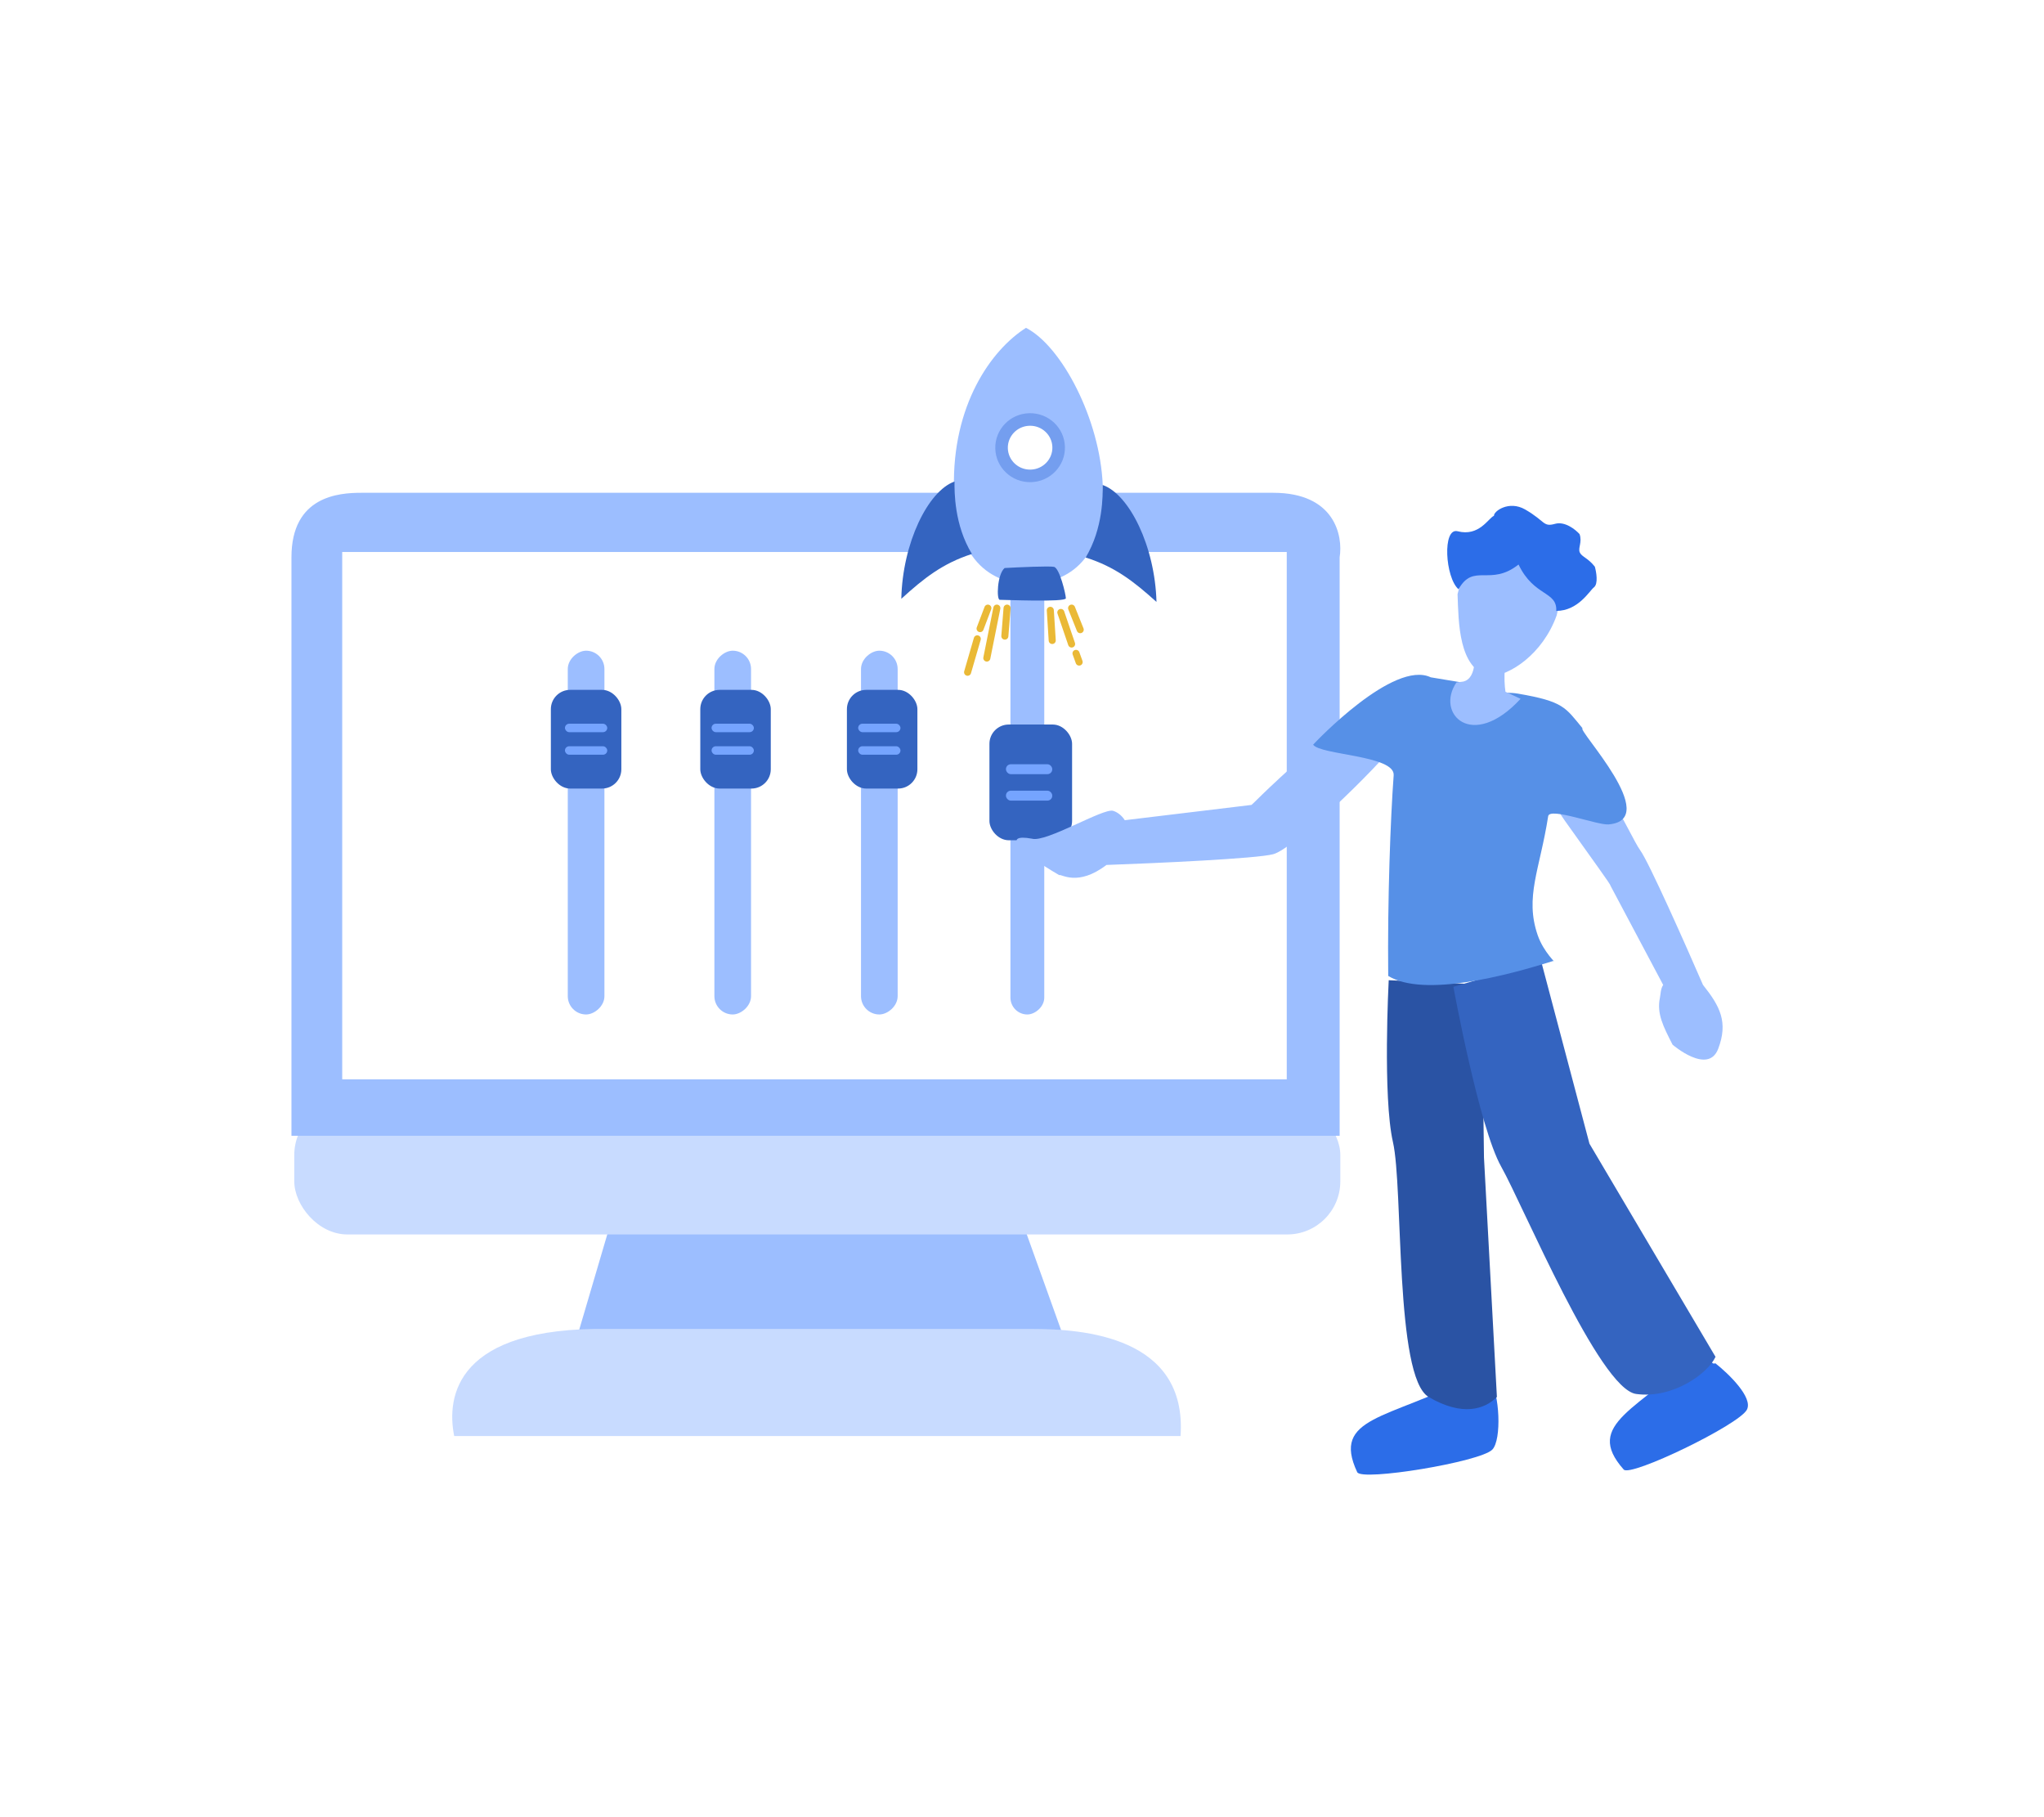 <svg width="540" height="480" viewBox="0 0 540 480" fill="none" xmlns="http://www.w3.org/2000/svg">
<path d="M152.978 351.396L161.195 323.488L269.395 320.855L280.352 351.396H152.978Z" fill="#9CBEFF"/>
<rect x="77.745" y="291.065" width="276.351" height="35.01" rx="14.024" fill="#C8DBFF"/>
<path d="M353.918 300.003H77V147.198C77 130.996 89.563 130.169 95.461 130.168H336.38C352.626 130.168 354.841 141.521 353.918 147.198V300.003Z" fill="#9CBEFF"/>
<rect x="90.409" y="145.805" width="249.536" height="139.295" fill="white"/>
<path d="M160.627 351.03C120.532 350.464 117.884 368.833 119.991 379.326H311.887C313.693 353.011 286.15 351.03 272.604 351.03H160.627Z" fill="#C8DBFF"/>
<rect x="159.682" y="171.878" width="96.091" height="9.683" rx="4.842" transform="rotate(90 159.682 171.878)" fill="#9CBEFF"/>
<rect x="275.884" y="139.183" width="128.788" height="8.939" rx="4.469" transform="rotate(90 275.884 139.183)" fill="#9CBEFF"/>
<rect x="237.15" y="171.878" width="96.091" height="9.683" rx="4.842" transform="rotate(90 237.15 171.878)" fill="#9CBEFF"/>
<rect x="198.417" y="171.878" width="96.091" height="9.683" rx="4.842" transform="rotate(90 198.417 171.878)" fill="#9CBEFF"/>
<rect x="145.53" y="182.224" width="18.622" height="26.071" rx="5.1" fill="#3464C0"/>
<rect x="185.008" y="182.224" width="18.622" height="26.071" rx="5.1" fill="#3464C0"/>
<rect x="223.743" y="182.224" width="18.622" height="26.071" rx="5.1" fill="#3464C0"/>
<rect x="261.397" y="191.38" width="21.835" height="30.57" rx="5.1" fill="#3464C0"/>
<rect x="149.254" y="191.165" width="11.173" height="2.235" rx="1.117" fill="#75A4FF"/>
<rect x="149.254" y="197.121" width="11.173" height="2.235" rx="1.117" fill="#75A4FF"/>
<rect x="187.988" y="191.165" width="11.173" height="2.235" rx="1.117" fill="#75A4FF"/>
<rect x="187.988" y="197.121" width="11.173" height="2.235" rx="1.117" fill="#75A4FF"/>
<rect x="226.721" y="191.165" width="11.173" height="2.235" rx="1.117" fill="#75A4FF"/>
<rect x="226.721" y="197.121" width="11.173" height="2.235" rx="1.117" fill="#75A4FF"/>
<rect x="265.765" y="201.872" width="12.228" height="2.62" rx="1.275" fill="#75A4FF"/>
<rect x="265.765" y="208.858" width="12.228" height="2.62" rx="1.275" fill="#75A4FF"/>
<g filter="url(#filter0_d_119_1939)">
<path d="M280.26 161.777L283.105 170.109" stroke="#EAB936" stroke-width="1.866" stroke-linecap="round"/>
<path d="M258.187 168.75L255.627 177.569" stroke="#EAB936" stroke-width="1.866" stroke-linecap="round"/>
<path d="M263.354 160.634L260.708 173.821" stroke="#EAB936" stroke-width="1.866" stroke-linecap="round"/>
<path d="M277.479 161.214L277.985 169.179" stroke="#EAB936" stroke-width="1.866" stroke-linecap="round"/>
<path d="M283.104 160.634L285.38 166.323" stroke="#EAB936" stroke-width="1.866" stroke-linecap="round"/>
<path d="M260.981 160.639L258.927 166.044" stroke="#EAB936" stroke-width="1.866" stroke-linecap="round"/>
<path d="M266.058 160.634L265.47 168.029" stroke="#EAB936" stroke-width="1.866" stroke-linecap="round"/>
<path d="M284.269 172.584L285.097 174.882" stroke="#EAB936" stroke-width="1.866" stroke-linecap="round"/>
</g>
<path d="M252.029 129.057C251.511 107.061 261.824 92.45 271.057 86.595C280.542 91.465 290.626 110.835 291.328 128.134C292.204 149.758 280.174 153.86 272.649 154.218C265.124 154.577 252.547 151.053 252.029 129.057Z" fill="#9CBEFF"/>
<path d="M305.531 158.997C305.137 144.276 298.328 130.556 291.314 128.111L291.314 128.112C291.35 130.658 291.477 139.564 286.812 147.266C294.562 149.7 299.577 153.628 305.531 158.997Z" fill="#3464C0"/>
<path d="M238.116 158.171C238.433 143.444 245.169 129.68 252.172 127.193L252.172 127.194C252.149 129.741 252.069 138.65 256.776 146.327C249.038 148.807 244.043 152.766 238.116 158.171Z" fill="#3464C0"/>
<path d="M278.453 149.733C277.27 149.47 269.264 149.827 265.408 150.039C263.426 151.723 263.217 158.461 264.136 158.439C265.055 158.418 281.616 159.122 281.59 158.031C281.565 156.939 279.932 150.063 278.453 149.733Z" fill="#3464C0"/>
<path d="M279.682 118.076C279.779 122.174 276.497 125.604 272.316 125.702C268.136 125.8 264.696 122.528 264.6 118.43C264.503 114.332 267.785 110.902 271.966 110.804C276.146 110.706 279.586 113.977 279.682 118.076Z" fill="white" stroke="#749EEF" stroke-width="3.317"/>
<path d="M294.057 214.172C291.454 213.412 276.332 222.614 272.645 221.537C264.601 220.071 269.196 224.969 279.824 231.157C280.357 230.782 284.677 234.293 292.316 228.473C305.23 228.016 332.129 226.806 336.413 225.621C341.769 224.14 362.785 204.072 370.23 194.629C381.327 180.554 359.848 190.802 356.76 188.732C355.973 189.32 359.063 186.892 346.145 198.253C333.228 209.614 330.697 212.858 330.504 212.631L297.153 216.652C296.349 215.36 295.132 214.486 294.057 214.172Z" fill="#9CBEFF"/>
<path d="M461.503 372.375C463.214 369.157 456.664 362.849 453.175 360.098C451.275 360.962 451.458 354.761 450.152 356.016C433.072 372.432 418.173 376.026 428.968 388.178C430.771 390.207 459.365 376.397 461.503 372.375Z" fill="#2C6DE8"/>
<path d="M394.238 382.92C396.79 380.318 396.178 367.965 393.611 364.338C391.543 364.63 389.588 363.183 387.98 364.018C366.953 374.929 351.646 374.16 358.561 388.87C359.716 391.326 391.049 386.172 394.238 382.92Z" fill="#2C6DE8"/>
<path d="M392.05 305.78L391.447 260.066L366.882 258.919C366.882 258.919 365.258 289.685 368.004 301.694C370.751 313.703 368.463 363.743 377.425 369.001C386.387 374.259 392.287 372.224 395.463 369.001L392.05 305.78Z" fill="#2A53A4"/>
<path d="M419.915 302.1L407.153 253.91L383.968 260.664C383.968 260.664 390.746 297.78 396.596 308.161C402.446 318.543 422.523 366.885 432.245 368.209C441.967 369.534 451.178 362.812 453.22 358.402L419.915 302.1Z" fill="#3464C0"/>
<path d="M441.876 275.951L441.877 275.952C441.877 275.952 451.269 284.047 453.929 277.031C456.589 270.014 454.45 265.839 449.904 260.153C445.336 249.613 435.625 227.747 433.328 224.601C430.458 220.669 421.031 197.609 410.96 197.165C402.903 196.811 407.158 196.955 406.604 200.215C408.33 205.758 408.712 210.164 413.512 216.923C421.228 227.787 425.554 233.667 425.445 233.905L439.39 260.16C438.677 261.264 438.734 262.58 438.529 263.566C437.663 267.726 439.38 271.077 441.876 275.951Z" fill="#9CBEFF"/>
<path d="M406.231 246.997C402.767 236.914 406.816 229.688 409.009 215.595C409.391 213.142 422.07 218.017 424.968 217.766C439.276 216.526 416.608 192.766 418.084 192.364C413.523 186.855 413.12 185.293 401.036 183.221C393.269 181.89 379.752 187.001 385.78 180.206L377.986 178.908C368.191 174.246 347.688 195.841 346.913 196.7C348.763 199.45 368.578 199.509 368.191 204.784C367.357 216.158 366.535 237.618 366.751 257.786C376.165 263.573 398.322 257.619 410.352 253.829C411.413 254.65 407.815 251.606 406.231 246.997Z" fill="#5690E7"/>
<path d="M397.729 182.735L401.716 184.588C388.911 198.474 379.138 188.491 384.783 180.265L386.53 180.039C390.37 179.227 389.798 172.252 389.032 168.865C393.894 168.829 402.891 169.245 399.987 171.198C397.082 173.152 397.271 179.704 397.729 182.735Z" fill="#9CBEFF"/>
<path d="M385.068 156.94C385.346 164.327 385.291 176.633 393.517 178.652C398.801 178.502 407.558 172.833 411.252 162.546C414.024 151.256 407.269 157.219 402.358 144.214C392.961 148.569 387.84 145.65 385.068 156.94Z" fill="#9CBEFF"/>
<path d="M385.088 140.329C380.995 139.274 381.793 152.578 385.324 155.651C389.294 148.568 393.687 155.037 401.184 149.113C405.24 157.638 411.409 156.077 411.144 161.365C416.951 161.376 419.929 156.045 421.098 155.144C422.268 154.243 421.744 151.125 421.336 149.679C419.471 147.325 417.889 147.097 417.359 145.919C416.83 144.741 418.061 143.2 417.304 141.088C416.227 139.879 413.428 137.641 410.847 138.364C407.62 139.268 408.349 137.72 402.956 134.592C398.641 132.091 394.581 135.058 394.688 136.243C393.208 136.853 390.789 141.8 385.088 140.329Z" fill="#2C6DE8"/>
<defs>
<filter id="filter0_d_119_1939" x="246.636" y="151.627" width="47.728" height="34.937" filterUnits="userSpaceOnUse" color-interpolation-filters="sRGB">
<feFlood flood-opacity="0" result="BackgroundImageFix"/>
<feColorMatrix in="SourceAlpha" type="matrix" values="0 0 0 0 0 0 0 0 0 0 0 0 0 0 0 0 0 0 127 0" result="hardAlpha"/>
<feOffset/>
<feGaussianBlur stdDeviation="4.031"/>
<feColorMatrix type="matrix" values="0 0 0 0 0.174 0 0 0 0 0.426 0 0 0 0 0.908 0 0 0 0.3 0"/>
<feBlend mode="normal" in2="BackgroundImageFix" result="effect1_dropShadow_119_1939"/>
<feBlend mode="normal" in="SourceGraphic" in2="effect1_dropShadow_119_1939" result="shape"/>
</filter>
</defs>
</svg>
